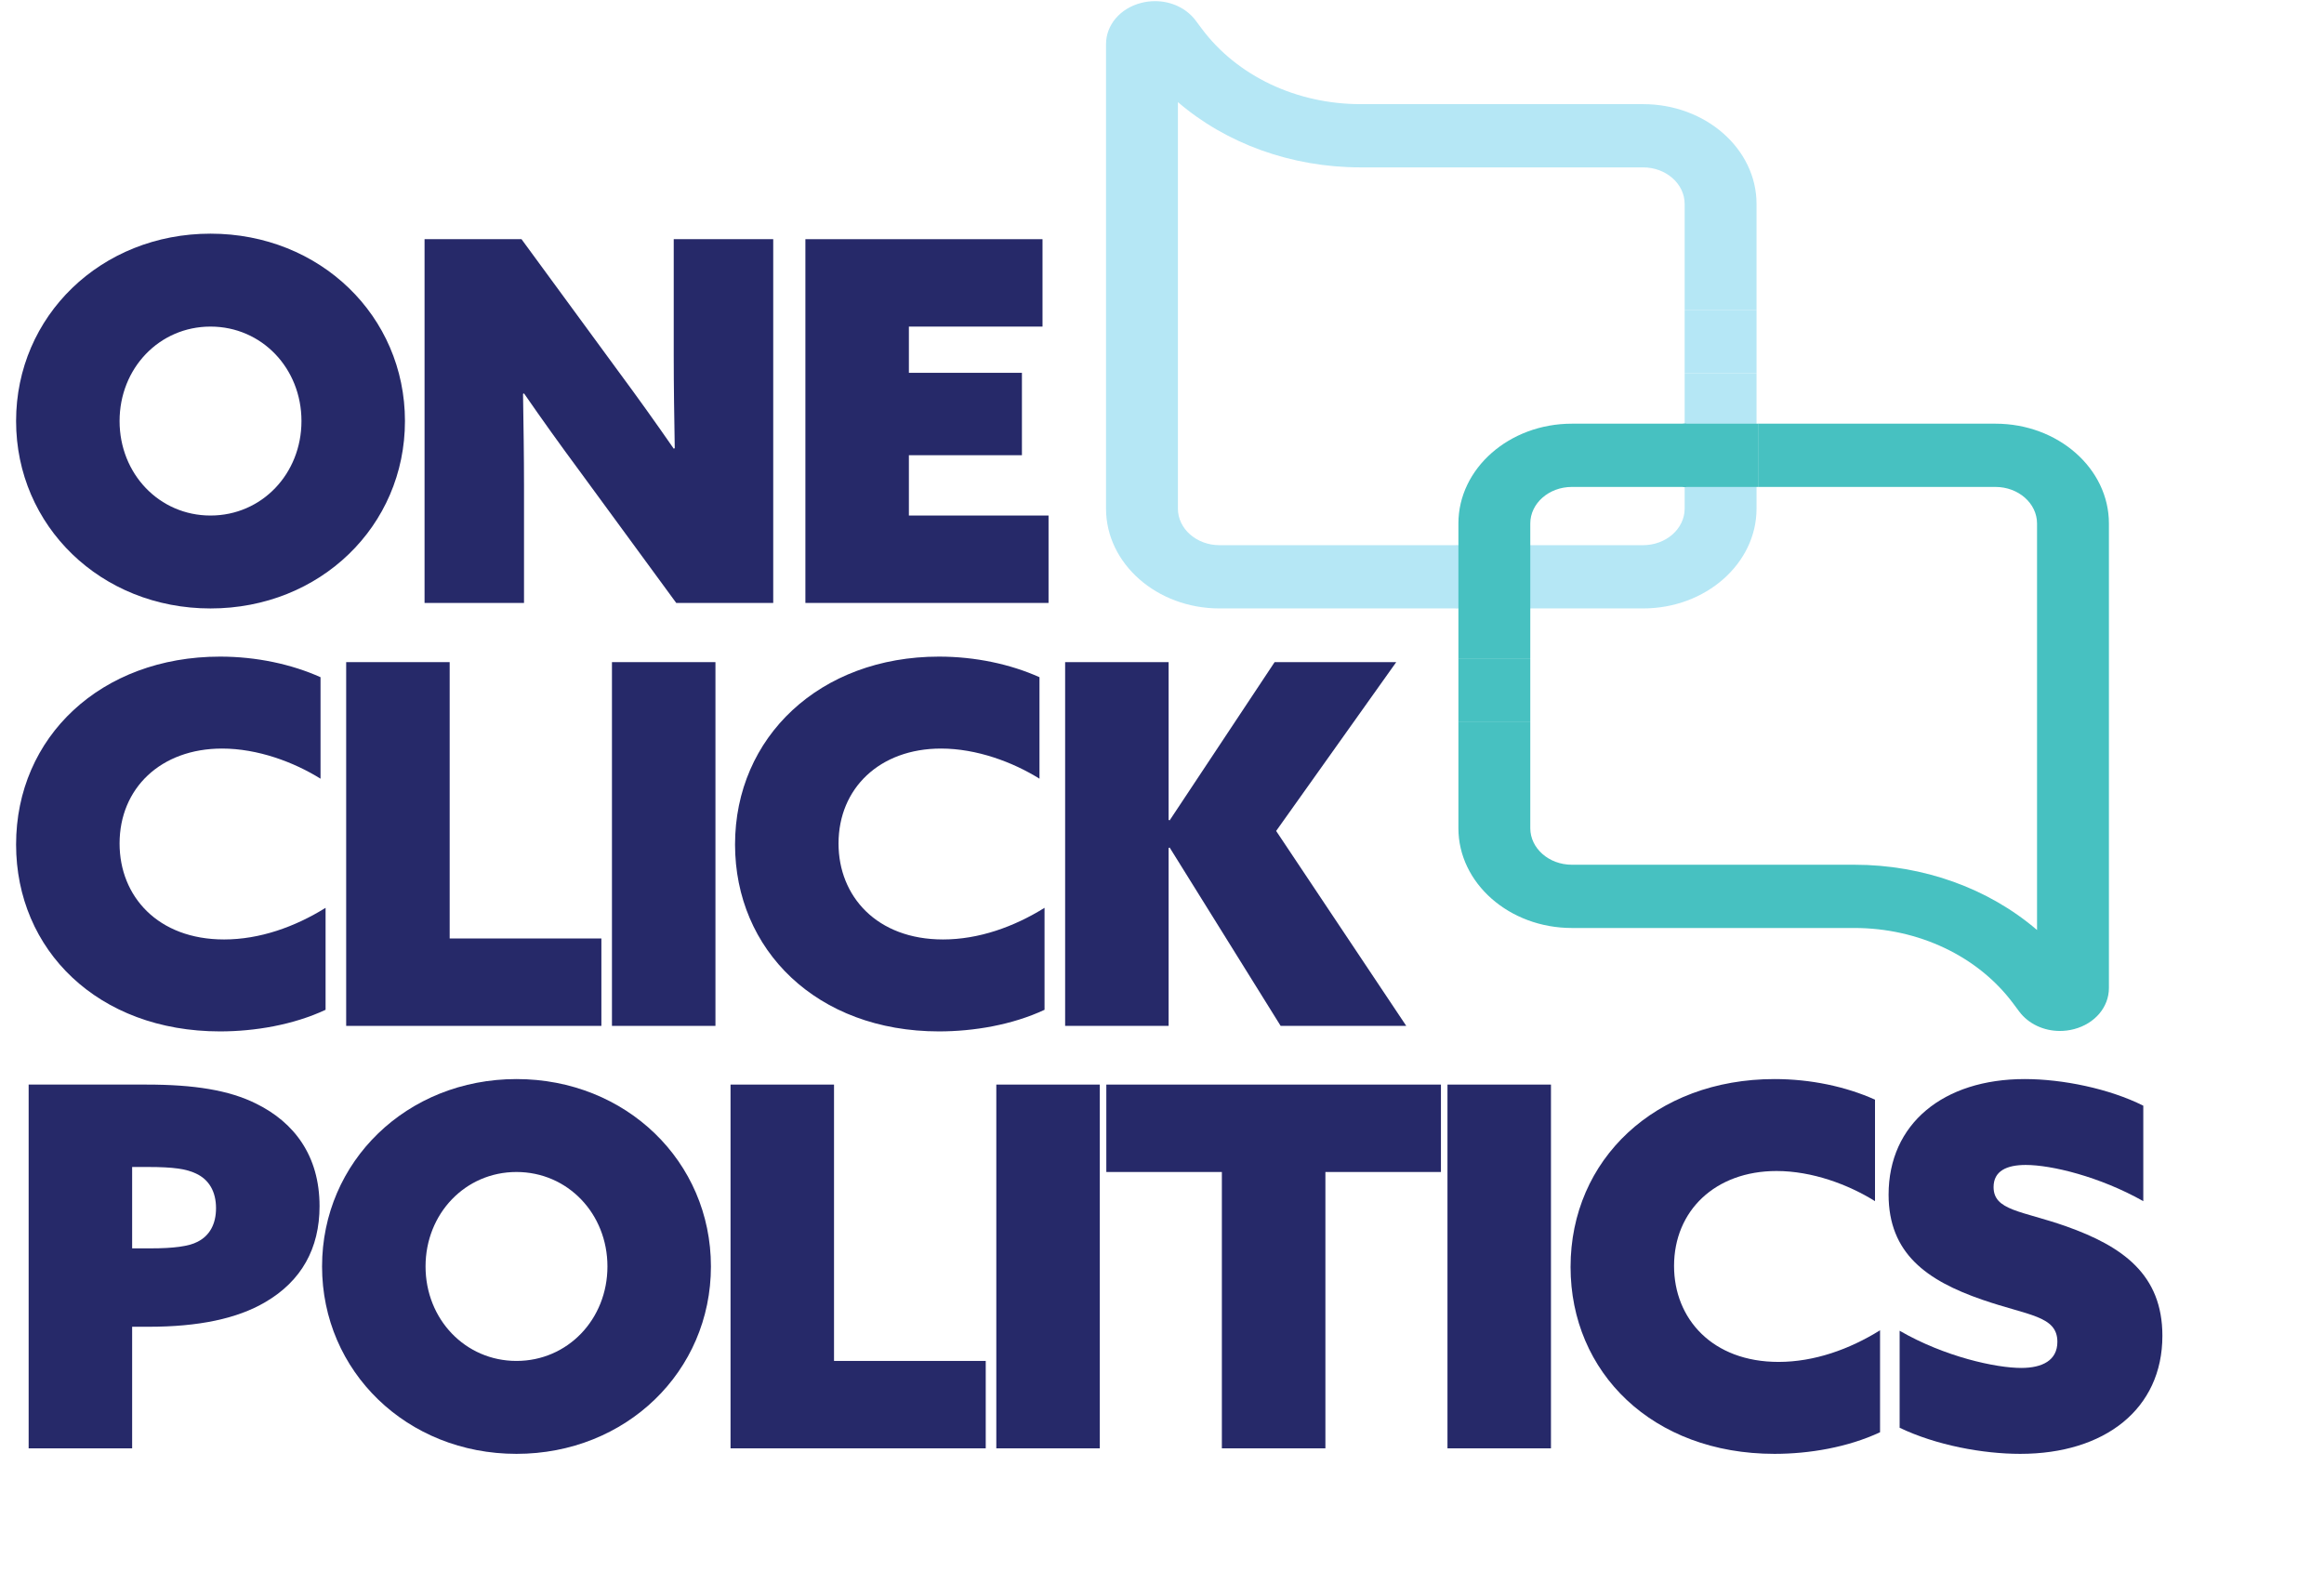 <?xml version="1.0" encoding="UTF-8"?>
<svg xmlns="http://www.w3.org/2000/svg" xmlns:xlink="http://www.w3.org/1999/xlink" width="1000pt" height="682pt" viewBox="0 0 1000 682" version="1.1">
<defs>
<g>
<symbol overflow="visible" id="glyph0-0">
<path style="stroke:none;" d="M 32.422 -130.578 L 54.047 -108.75 L 32.422 -87.125 L 54.047 -65.281 L 32.422 -43.672 L 78.266 2.375 L 106.797 -26.156 L 84.969 -47.781 L 106.797 -69.609 L 84.969 -91.234 L 106.797 -113.062 L 60.75 -158.891 Z M 32.422 -130.578 "/>
</symbol>
<symbol overflow="visible" id="glyph0-1">
<path style="stroke:none;" d="M 140.094 -50.797 C 126.906 -42.594 111.766 -37.188 96.422 -37.188 C 67.891 -37.188 51.453 -55.781 51.453 -78.469 C 51.453 -102.25 69.188 -119.328 95.562 -119.328 C 110.906 -119.328 126.469 -113.5 137.922 -106.359 L 137.922 -150.031 C 125.391 -155.656 110.25 -158.891 94.688 -158.891 C 43.453 -158.891 6.922 -124.312 6.922 -78.047 C 6.922 -32.641 42.156 2.375 94.688 2.375 C 109.609 2.375 126.25 -0.438 140.094 -6.922 Z M 140.094 -50.797 "/>
</symbol>
<symbol overflow="visible" id="glyph0-2">
<path style="stroke:none;" d="M 12.328 0 L 122.141 0 L 122.141 -37.609 L 56.859 -37.609 L 56.859 -156.516 L 12.328 -156.516 Z M 12.328 0 "/>
</symbol>
<symbol overflow="visible" id="glyph0-3">
<path style="stroke:none;" d="M 12.328 0 L 56.859 0 L 56.859 -156.516 L 12.328 -156.516 Z M 12.328 0 "/>
</symbol>
<symbol overflow="visible" id="glyph0-4">
<path style="stroke:none;" d="M 12.328 0 L 56.859 0 L 56.859 -76.531 L 57.297 -76.75 L 105.062 0 L 159.109 0 L 103.125 -83.875 L 154.797 -156.516 L 102.469 -156.516 L 57.297 -88.422 L 56.859 -88.641 L 56.859 -156.516 L 12.328 -156.516 Z M 12.328 0 "/>
</symbol>
<symbol overflow="visible" id="glyph0-5">
<path style="stroke:none;" d="M 6.922 -78.266 C 6.922 -33.078 43.453 2.375 90.578 2.375 C 137.719 2.375 174.25 -33.078 174.25 -78.266 C 174.25 -123.438 137.719 -158.891 90.578 -158.891 C 43.453 -158.891 6.922 -123.438 6.922 -78.266 Z M 51.453 -78.266 C 51.453 -100.953 68.531 -118.906 90.578 -118.906 C 112.641 -118.906 129.719 -100.953 129.719 -78.266 C 129.719 -55.562 112.641 -37.609 90.578 -37.609 C 68.531 -37.609 51.453 -55.562 51.453 -78.266 Z M 51.453 -78.266 "/>
</symbol>
<symbol overflow="visible" id="glyph0-6">
<path style="stroke:none;" d="M 120.625 0 L 162.359 0 L 162.359 -156.516 L 119.547 -156.516 L 119.547 -106.359 C 119.547 -93.172 119.766 -79.766 119.984 -66.578 L 119.547 -66.375 C 111.766 -77.609 104.203 -88.203 95.562 -99.875 L 54.047 -156.516 L 12.328 -156.516 L 12.328 0 L 55.125 0 L 55.125 -50.156 C 55.125 -63.344 54.906 -76.75 54.703 -89.938 L 55.125 -90.156 C 62.906 -78.906 70.484 -68.312 79.125 -56.641 Z M 120.625 0 "/>
</symbol>
<symbol overflow="visible" id="glyph0-7">
<path style="stroke:none;" d="M 12.328 0 L 116.953 0 L 116.953 -37.609 L 56.859 -37.609 L 56.859 -63.562 L 105.5 -63.562 L 105.5 -99.016 L 56.859 -99.016 L 56.859 -118.906 L 114.359 -118.906 L 114.359 -156.516 L 12.328 -156.516 Z M 12.328 0 "/>
</symbol>
<symbol overflow="visible" id="glyph0-8">
<path style="stroke:none;" d="M 12.328 0 L 56.859 0 L 56.859 -52.312 L 63.984 -52.312 C 85.391 -52.312 102.047 -55.781 114.141 -62.906 C 129.719 -71.984 137.5 -86.047 137.5 -104.203 C 137.5 -126.031 126.469 -140.312 110.25 -148.297 C 98.578 -154.141 83.453 -156.516 63.125 -156.516 L 12.328 -156.516 Z M 56.859 -86.047 L 56.859 -121.062 L 63.562 -121.062 C 74.797 -121.062 80.203 -120.203 84.312 -118.25 C 89.938 -115.656 92.953 -110.469 92.953 -103.344 C 92.953 -96.422 90.156 -91.453 84.969 -88.859 C 81.281 -86.906 74.578 -86.047 64.859 -86.047 Z M 56.859 -86.047 "/>
</symbol>
<symbol overflow="visible" id="glyph0-9">
<path style="stroke:none;" d="M 51.016 0 L 95.562 0 L 95.562 -118.906 L 145.281 -118.906 L 145.281 -156.516 L 1.297 -156.516 L 1.297 -118.906 L 51.016 -118.906 Z M 51.016 0 "/>
</symbol>
<symbol overflow="visible" id="glyph0-10">
<path style="stroke:none;" d="M 11.891 -8.859 C 27.672 -1.297 47.781 2.375 63.781 2.375 C 100.094 2.375 124.953 -16.859 124.953 -48.422 C 124.953 -74.797 107.875 -86.906 83.453 -95.562 C 64.422 -102.25 52.312 -102.25 52.312 -112.422 C 52.312 -119.328 57.938 -121.938 66.156 -121.938 C 77.172 -121.938 97.938 -116.953 116.734 -106.359 L 116.734 -147.438 C 102.047 -154.797 81.938 -158.891 65.719 -158.891 C 30.703 -158.891 7.141 -139.656 7.141 -109.172 C 7.141 -83.875 23.562 -72.203 47.344 -63.984 C 67.234 -57.078 79.766 -57.078 79.766 -45.828 C 79.766 -37.828 73.281 -34.594 64.203 -34.594 C 53.391 -34.594 31.344 -39.344 11.891 -50.594 Z M 11.891 -8.859 "/>
</symbol>
</g>
<clipPath id="clip1">
  <path d="M 475 0.492 L 756 0.492 L 756 262 L 475 262 Z M 475 0.492 "/>
</clipPath>
</defs>
<g id="surface1">
<g clip-path="url(#clip1)" clip-rule="nonzero">
<path style=" stroke:none;fill-rule:nonzero;fill:rgb(70.973%,90.556%,96.014%);fill-opacity:1;" d="M 626.906 261.797 L 524.727 261.797 C 497.809 261.797 475.914 242.531 475.914 218.848 L 475.914 19.004 C 475.914 10.766 481.941 3.645 490.914 1.281 C 492.938 0.75 494.988 0.492 497.008 0.492 C 503.941 0.492 510.523 3.52 514.5 8.855 L 517.109 12.348 C 532.273 32.672 557.824 44.809 585.461 44.809 L 707.012 44.809 C 733.926 44.809 755.824 64.07 755.824 87.754 L 755.824 133.352 L 724.895 133.352 L 724.895 87.754 C 724.895 79.078 716.871 72.02 707.012 72.02 L 585.461 72.02 C 555.676 72.02 527.645 61.793 506.844 43.934 L 506.844 218.848 C 506.844 227.523 514.863 234.582 524.727 234.582 L 626.906 234.582 L 626.906 261.797 M 707.012 261.797 L 657.836 261.797 L 657.836 234.582 L 707.012 234.582 C 716.871 234.582 724.895 227.523 724.895 218.848 L 724.895 160.562 L 755.824 160.562 L 755.824 218.848 C 755.824 242.531 733.926 261.797 707.012 261.797 "/>
</g>
<path style=" stroke:none;fill-rule:nonzero;fill:rgb(71.045%,90.598%,96.375%);fill-opacity:1;" d="M 626.617 261.797 L 658.469 261.797 L 658.469 234.582 L 626.617 234.582 Z M 626.617 261.797 "/>
<path style=" stroke:none;fill-rule:nonzero;fill:rgb(27.747%,75.771%,75.516%);fill-opacity:1;" d="M 724.172 209.52 L 756.457 209.52 L 756.457 182.305 L 724.172 182.305 Z M 724.172 209.52 "/>
<g style="fill:rgb(15.121%,16.104%,41.037%);fill-opacity:1;">
  <use xlink:href="#glyph0-1" x="0" y="441.42"/>
</g>
<g style="fill:rgb(15.121%,16.104%,41.037%);fill-opacity:1;">
  <use xlink:href="#glyph0-2" x="136.629" y="441.42"/>
</g>
<g style="fill:rgb(15.121%,16.104%,41.037%);fill-opacity:1;">
  <use xlink:href="#glyph0-3" x="250.992" y="441.42"/>
</g>
<g style="fill:rgb(15.121%,16.104%,41.037%);fill-opacity:1;">
  <use xlink:href="#glyph0-1" x="309.361" y="441.42"/>
</g>
<g style="fill:rgb(15.121%,16.104%,41.037%);fill-opacity:1;">
  <use xlink:href="#glyph0-4" x="445.99" y="441.42"/>
</g>
<g style="fill:rgb(15.121%,16.104%,41.037%);fill-opacity:1;">
  <use xlink:href="#glyph0-5" x="0" y="259.433"/>
</g>
<g style="fill:rgb(15.121%,16.104%,41.037%);fill-opacity:1;">
  <use xlink:href="#glyph0-6" x="170.355" y="259.433"/>
</g>
<g style="fill:rgb(15.121%,16.104%,41.037%);fill-opacity:1;">
  <use xlink:href="#glyph0-7" x="334.226" y="259.433"/>
</g>
<g style="fill:rgb(15.121%,16.104%,41.037%);fill-opacity:1;">
  <use xlink:href="#glyph0-8" x="0" y="623.196"/>
</g>
<g style="fill:rgb(15.121%,16.104%,41.037%);fill-opacity:1;">
  <use xlink:href="#glyph0-5" x="131.658" y="623.196"/>
</g>
<g style="fill:rgb(15.121%,16.104%,41.037%);fill-opacity:1;">
  <use xlink:href="#glyph0-2" x="302.014" y="623.196"/>
</g>
<g style="fill:rgb(15.121%,16.104%,41.037%);fill-opacity:1;">
  <use xlink:href="#glyph0-3" x="416.376" y="623.196"/>
</g>
<g style="fill:rgb(15.121%,16.104%,41.037%);fill-opacity:1;">
  <use xlink:href="#glyph0-9" x="474.745" y="623.196"/>
</g>
<g style="fill:rgb(15.121%,16.104%,41.037%);fill-opacity:1;">
  <use xlink:href="#glyph0-3" x="610.51" y="623.196"/>
</g>
<g style="fill:rgb(15.121%,16.104%,41.037%);fill-opacity:1;">
  <use xlink:href="#glyph0-1" x="668.879" y="623.196"/>
</g>
<g style="fill:rgb(15.121%,16.104%,41.037%);fill-opacity:1;">
  <use xlink:href="#glyph0-10" x="805.508" y="623.196"/>
</g>
<path style=" stroke:none;fill-rule:nonzero;fill:rgb(71.045%,90.598%,96.375%);fill-opacity:1;" d="M 724.895 160.562 L 755.824 160.562 L 755.824 133.352 L 724.895 133.352 Z M 724.895 160.562 "/>
<path style=" stroke:none;fill-rule:nonzero;fill:rgb(27.747%,75.771%,75.516%);fill-opacity:1;" d="M 658.469 283.539 L 627.539 283.539 L 627.539 225.254 C 627.539 201.57 649.438 182.305 676.352 182.305 L 725.527 182.305 L 725.527 209.52 L 676.352 209.52 C 666.492 209.52 658.469 216.578 658.469 225.254 L 658.469 283.539 M 886.352 443.605 C 879.422 443.605 872.84 440.582 868.859 435.25 L 866.25 431.754 C 851.09 411.43 825.535 399.297 797.902 399.297 L 676.352 399.297 C 649.438 399.297 627.539 380.027 627.539 356.348 L 627.539 310.75 L 658.469 310.75 L 658.469 356.348 C 658.469 365.02 666.492 372.082 676.352 372.082 L 797.902 372.082 C 827.688 372.082 855.719 382.312 876.523 400.168 L 876.523 225.254 C 876.523 216.578 868.496 209.52 858.637 209.52 L 756.461 209.52 L 756.461 182.305 L 858.637 182.305 C 885.551 182.305 907.453 201.57 907.453 225.254 L 907.453 425.102 C 907.453 433.336 901.426 440.461 892.457 442.816 C 890.426 443.352 888.379 443.605 886.352 443.605 "/>
<path style=" stroke:none;fill-rule:nonzero;fill:rgb(27.747%,75.771%,75.516%);fill-opacity:1;" d="M 627.539 310.75 L 658.469 310.75 L 658.469 283.539 L 627.539 283.539 Z M 627.539 310.75 "/>
</g>
</svg>
